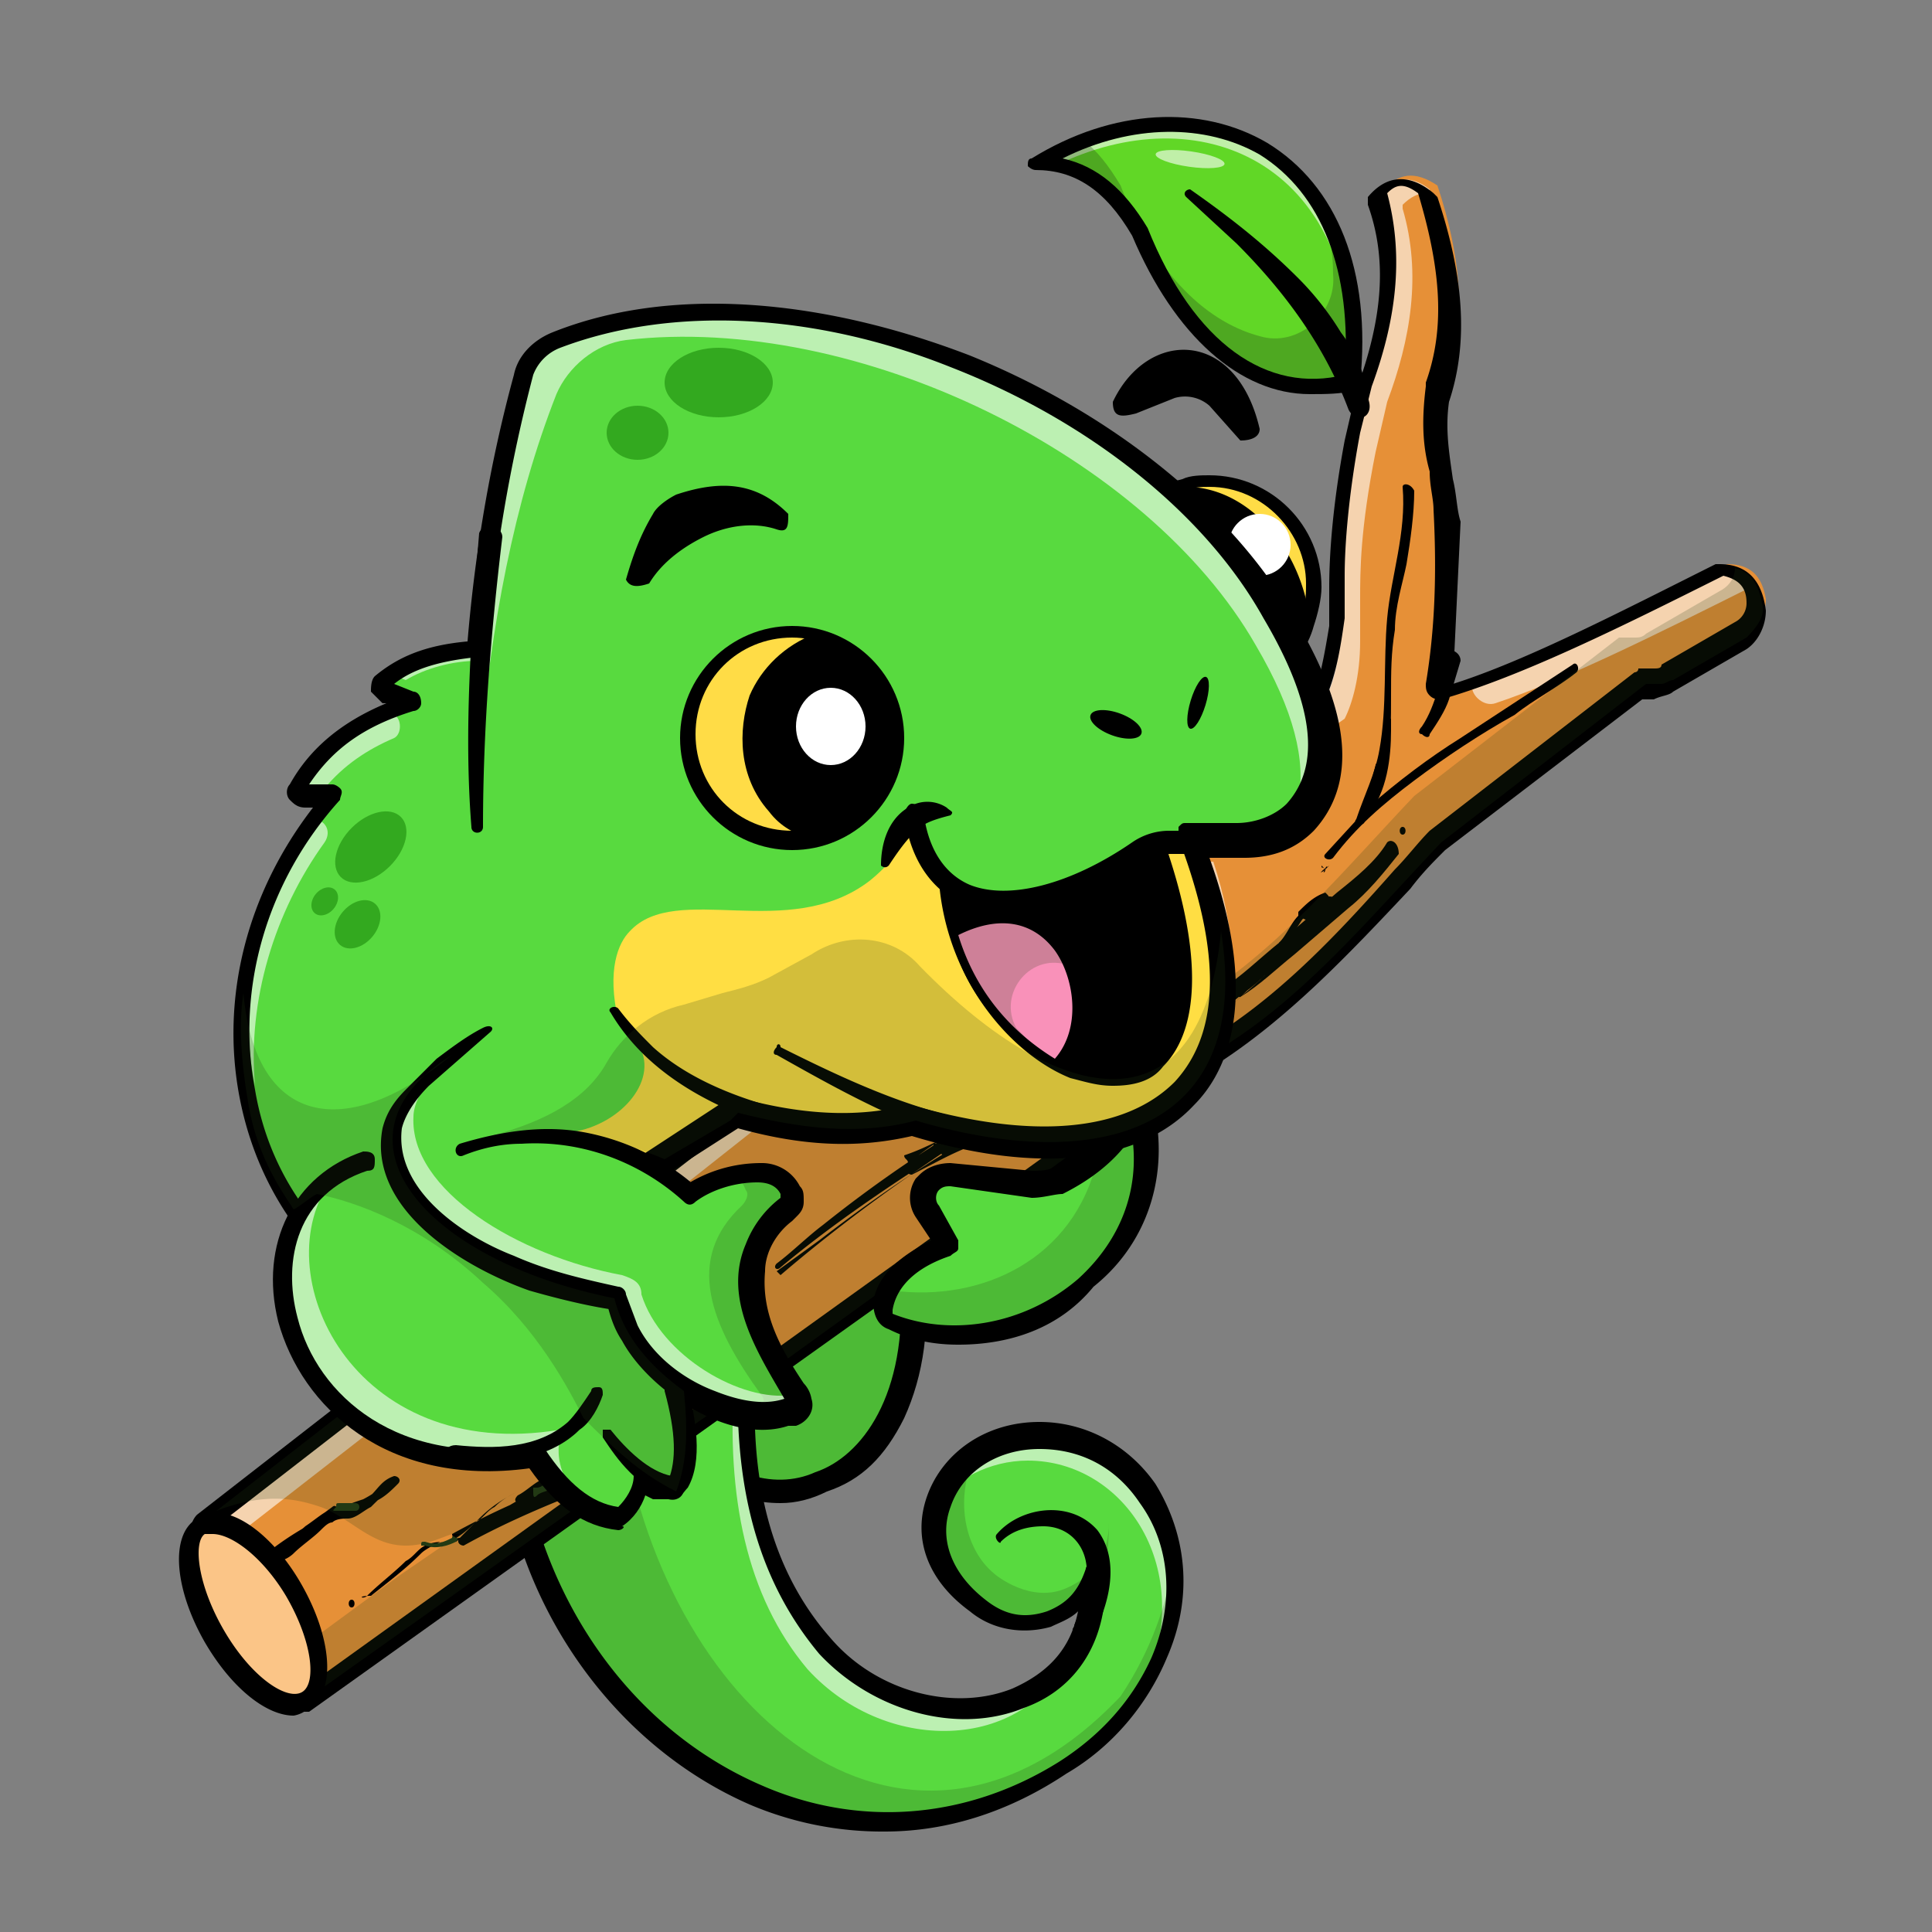 <svg xmlns="http://www.w3.org/2000/svg" width="50" height="50" xmlns:v="https://vecta.io/nano"><rect width="100%" height="100%" fill="#808080" stroke="none"/><style><![CDATA[.N{fill:#223a14}.O{fill:#fff}.P{opacity:.2}.Q{opacity:.6}.R{fill:#58da3f}]]></style><path d="M17.4 36.9c2 3.1 6.9 2 6.1-4.2l-6.1 4.2z" class="R"/><g class="P N"><path d="M17.4 36.9c2 3.1 6.9 2 6.1-4.2l-6.1 4.2z"/></g><path d="M20.2 38.9c-1.2 0-2.3-.6-3-1.8-.1-.1 0-.3.1-.4l6.1-4.2c.1-.1.2-.1.3 0 .1 0 .1.1.2.2.2 1.6 0 2.9-.5 4-.5 1-1.1 1.6-2 1.9-.4.2-.8.3-1.2.3zM17.8 37c.8 1.1 2.2 1.6 3.3 1.1 1.2-.4 2.4-2 2.2-4.9L17.8 37z"/><path d="M13.4 38.5c1.4 6.9 9 11.6 15.4 6.3C32 41 30 37.1 27 37.1c-2.3 0-3.9 2.5-1.6 4.3.5.4 1.2.6 1.8.4s.9-.6 1.2-1.2c.2 3.9-4.5 4.6-7 1.9-1.7-1.9-2.2-4.5-1.9-7.5l-6.1 3.5z" class="R"/><g class="O Q"><path d="M26.6 37.8c2.5 0 4.4 2.8 3 5.9 1.9-3.4 0-6.6-2.7-6.6-1.3 0-2.3.8-2.6 1.8.4-.6 1.3-1.1 2.3-1.1zM19 35.7c-.2 3 .3 5.6 1.9 7.5 2.1 2.3 5.8 2.1 6.8-.5-1.3 1.9-4.5 1.9-6.4-.2-1.7-1.9-2.2-4.5-1.9-7.5l-6 3.5c0 .1.1.3.1.4l5.5-3.2z"/></g><g class="N P"><path d="M25.3 41.5c.5.4 1.2.6 1.8.4s.9-.6 1.2-1.2v.8c.3-.6.4-1.3.4-2.1 0 .8-.4 1.4-1.1 1.7-.9.4-1.8-.3-1.9-.4-.7-.6-1-1.8-.5-3-1.2.8-1.5 2.5.1 3.8zm3.7 2.4c-5.4 5.7-11.7.6-12.9-6.9l.4-.3-3.1 1.8c1.4 6.9 9 11.6 15.4 6.3 1.3-1.6 1.8-3.2 1.6-4.5-.2 1.2-.6 2.4-1.4 3.6z"/></g><path d="M22.9 47.4a8.75 8.75 0 0 1-3.5-.7c-3.2-1.4-5.6-4.5-6.3-8.1 0-.1 0-.2.1-.3l6-3.5c.1-.1.2 0 .3 0 .1.1.1.2.1.3-.3 3.2.4 5.6 1.9 7.3 1.2 1.4 3.2 1.9 4.7 1.3.9-.4 1.5-1 1.7-2-.2.2-.5.3-.7.4-.7.2-1.5.1-2.1-.4-1.1-.8-1.5-1.9-1.1-3s1.5-1.9 2.9-1.9c1.2 0 2.3.6 3 1.6.8 1.3 1 2.9.3 4.5-.5 1.2-1.4 2.3-2.6 3-1.5 1-3.1 1.5-4.7 1.5zm-9.2-8.7c.8 3.4 3 6.2 6 7.5 2.5 1.1 5.3.9 7.7-.6 1.1-.7 1.9-1.6 2.4-2.7.6-1.4.5-2.9-.3-4-.6-.9-1.5-1.4-2.6-1.4s-2 .6-2.3 1.5c-.3.8 0 1.7.9 2.4.5.4 1 .5 1.6.3.5-.2.8-.5 1-1.1 0-.1.2-.2.3-.2s.2.1.2.3c.1 1.7-.7 3-2.1 3.5-1.7.7-3.9.1-5.3-1.4-1.5-1.8-2.2-4.1-2.1-7.2l-5.4 3.1z"/><path d="M25.8 39.7c.6-.7 1.9-.9 2.6-.1.6.8.3 1.9-.1 2.7-.1.1-.2.2-.4.1-.1-.1-.2-.2-.1-.3 0-.1.1-.2.1-.3a2.2 2.2 0 0 0 .2-1.4c-.1-.5-.5-.9-1.1-.9-.4 0-.8.1-1.1.4 0 .1-.2-.1-.1-.2h0z"/><path d="M45.2 16.3l-1.9 1.1c-.1.1-.2.1-.3.1h-.4l-5.3 4.1c-1.9 2-3.7 4.2-6 5.5l-2.8 2-9 6.5-3.3 2.3-5.2 3.9L7.9 44l-2.6-4.6.4-.3 7.2-5.6 2.4-1.9 4.4-3.4 1.5-1 13.1-9.1c.2-.4.4-1.1.4-2V15c0-.7 0-1.8.4-3.8l.3-1.3c.6-1.6.9-3.3.4-5 .4-.4.8-.5 1.4-.1.6 1.8.8 3.6.2 5.2-.1.7-.1 1.4.1 2.1.1.3.1.7.1 1.1l-.2 4.6c1.9-.6 4.5-1.8 7.3-3.2.6 0 .9.3 1 .9 0 .4-.2.7-.5.8z" fill="#e69037"/><g class="O Q"><path d="M38.7 18.2c1.8-.6 4.2-1.8 6.6-3h0c.1 0 .1-.1.1-.2-.2-.2-.4-.3-.7-.3l-6.5 3s-.1 0-.1.1c0 .2.3.5.6.4zM5.9 40v-.1l.4-.3 7.2-5.6 2.4-1.9 4.3-3.4 1.5-1 13.1-9.1c.2-.4.4-1.1.4-2v-1.1c0-.7 0-1.8.4-3.8l.3-1.3c.6-1.6.9-3.3.4-5v-.1c.2-.2.4-.3.6-.3.1 0 .1-.1.1-.1-.5-.4-1-.3-1.3.1v.1c.5 1.7.2 3.3-.4 5-.1.4-.3.8-.3 1.3-.4 2-.4 3.1-.4 3.8v1.1c-.1.8-.3 1.5-.4 2l-13.1 9.1-1.5 1-4.3 3.4-2.4 1.9-7.2 5.6-.4.3v.1l2.5 4.4s.1.1.1 0l.1-.2v-.1L5.9 40z"/></g><path d="M35.1 9.8c-2.4.8-4.3-.9-5.5-3.8-.7-1.2-1.6-1.8-2.7-1.8 3.9-2.4 8.6-.5 8.2 5.6z" fill="#61d726"/><g class="Q O"><path d="M26.9 4.2h.6c3.7-1.7 7.7.1 7.5 5.6h.1c.4-6.1-4.3-8-8.2-5.6z"/></g><g opacity=".3" class="N"><path d="M34.2 5.4c.2.5.3 1.1.3 1.7.1 1-.9 1.9-1.9 1.6-1.5-.4-2.8-1.8-3.6-3.9-.3-.5-.6-.9-1-1.2-.4.2-.8.3-1.2.6 1.1 0 2 .6 2.7 1.8 1.2 2.9 3.1 4.6 5.5 3.8.2-1.8-.1-3.3-.8-4.4z"/></g><path d="M7.9 44.3c-.1 0-.1 0 0 0-.1 0-.2-.1-.2-.1L5 39.6c-.1-.1 0-.3.1-.4L19.5 28 34 18c.2-.6.3-1.2.4-1.8v-1h0c0-.9.1-2.2.4-3.8l.3-1.3c.7-1.9.8-3.4.3-4.8v-.2c.5-.6 1.1-.6 1.7-.1l.1.1c.7 2.1.8 3.8.3 5.3-.1.7 0 1.3.1 2 .1.4.1.8.2 1.1l-.2 4.2c1.9-.6 4.4-1.9 6.8-3.1h.1c.7 0 1.1.4 1.2 1.2 0 .4-.2.8-.5 1l-1.9 1.1c-.1.1-.3.1-.5.2h-.3L37.4 22c-.3.3-.6.6-.9 1-1.6 1.7-3.2 3.4-5.1 4.6L8 44.3h-.1zm-2.3-4.8L8 43.6 31.1 27c1.9-1.1 3.5-2.8 5-4.5.3-.3.6-.7.9-1l5.3-4.1s.1 0 .1-.1h.4c.1 0 .2 0 .2-.1l1.9-1.1a.55.55 0 0 0 .3-.5c0-.4-.2-.6-.6-.7-2.6 1.3-5.2 2.6-7.3 3.2-.1 0-.2 0-.3-.1s-.1-.2-.1-.3c.2-1.2.3-2.6.2-4.5 0-.3-.1-.6-.1-1-.2-.7-.2-1.4-.1-2.2v-.1c.5-1.4.4-2.9-.2-4.9-.4-.3-.6-.2-.8 0 .4 1.5.3 3.1-.4 5l-.3 1.2c-.3 1.6-.4 2.9-.4 3.7h0V16c-.1.7-.2 1.4-.5 2.1 0 .1-.1.1-.1.1L19.8 28.5l-14.2 11z"/><path d="M37.8 17.1l-.3 1c-.1.3-.3.6-.5.9 0 .1-.1.1-.2 0-.1 0-.1-.1 0-.2.2-.3.3-.6.4-.9s.1-.6.2-.9c-.1-.3.4-.2.4.1h0zm2.9.1l-2.9 1.9c-.8.5-1.6 1.1-2.4 1.8l-1.1 1.2c-.1.1.1.2.2.1.6-.8 1.3-1.4 2.1-2s1.7-1.2 2.6-1.7c.5-.4 1.1-.7 1.6-1.1.1-.1 0-.3-.1-.2h0z"/><path d="M34.3 22.5s-.1 0 0 0c-.1 0-.1 0 0 0-.1 0-.1 0 0 0-.1 0-.1 0 0 0-.1 0-.1 0 0 0-.1 0-.1 0 0 0-.1 0-.1 0 0 0-.1 0-.1 0 0 0-.1 0-.1 0 0 0-.1 0-.1 0 0 0-.1 0-.1 0 0 0-.1 0-.1 0 0 0-.1 0-.1 0 0 0-.1 0-.1 0 0 0h-.1.1-.1.1l-.1-.1c0 .1 0 0 .1.1-.1-.1-.1-.1 0 0-.1-.1-.1-.1 0 0-.1-.1-.1-.1 0 0l-.1-.1.1.1c0-.1 0-.1 0 0 0-.1 0-.1 0 0 0 0 0-.1 0 0v-.1.1c-.2.1-.1.1 0 0-.1.1-.1.1 0 0-.1.1-.1.1 0 0-.1.1-.1.1 0 0-.1.1-.1.1 0 0-.1.1 0 .1 0 0 0 .1 0 .1 0 0 0 .1 0 .1 0 0 0 .1 0 .1 0 0 0 .1 0 .1 0 0 0 .1 0 .1 0 0 0 .1 0 .1 0 0 0 .1 0 0 0 0h0 .1-.1c.1-.1 0-.1 0 0 0-.1 0-.1 0 0l.1-.1c-.3.2-.2.2-.1.1-.1.1-.1.1 0 0-.1 0-.1 0 0 0h0zm2-9.9c.1 1.2-.3 2.3-.4 3.4s0 2.3-.2 3.4c-.1.6-.4 1.2-.6 1.8-.1.1.1.2.2.1l.6-1.6c.1-.5.1-1.1.1-1.7s0-1.1.1-1.7c0-.6.2-1.2.3-1.7.1-.6.2-1.3.2-1.9-.1-.2-.3-.2-.3-.1h0z"/><path d="M35.6 19.8c-.1.4-.2.8-.4 1.2 0 .1.1.2.2.1.5-.6.6-1.5.6-2.2 0-.1-.2-.1-.2 0 0 .7-.1 1.5-.6 2.1.1 0 .1.1.2.1.2-.4.3-.8.4-1.2 0-.1-.2-.2-.2-.1h0z"/><path d="M36 18.9v-.2-.1h-.1-.1v.1.2.1h.1l.1-.1h0zm-.1 2.9c-.3.5-.8.9-1.3 1.3l-1.5 1.3c-.5.4-1 .9-1.5 1.2-.2.1-.5.3-.3.6 0 .1.2.2.3.1.1 0 .2-.2.3-.3.5-.5 1.1-1 1.5-1.6.1-.1 0-.2-.1-.1l-1.8 1.5c-.1.1 0 .2.1.2 1.1-.4 1.7-1.5 2.5-2.3.1-.1-.1-.2-.1-.1-.7.8-1.3 1.8-2.4 2.3 0 .1.1.1.1.2l1.8-1.5-.1-.1c-.4.5-.8.9-1.3 1.3l-.3.3c-.1 0-.1.1-.2.1h-.1c0-.1.1-.2.2-.2.1-.1.2-.2.4-.2.5-.3.9-.7 1.4-1.1l1.4-1.2c.5-.4.9-.9 1.3-1.4 0-.3-.2-.4-.3-.3h0z"/><path d="M34 23.8c.1-.2.3-.3.5-.4.1 0 .1-.2-.1-.2-.3.1-.6.2-.8.5-.2.2-.3.5-.5.7v.1h.1c.2-.2.3-.4.5-.7l.3-.3c.1-.1.3-.1.4-.2 0-.1 0-.1-.1-.2-.3.1-.5.3-.7.5v.1c.3.2.4.1.4.1h0zm2.3-2.2c.1 0 .1-.2 0-.2s-.1.2 0 .2h0zM7.1 40.3c.5-.4 1-.7 1.6-1 .3-.2.6-.3.9-.4s.5-.3.7-.5c.1-.1 0-.2-.1-.2-.3.1-.4.3-.6.5-.1.1-.2.2-.3.2-.3.1-.4.1-.6.1-.3.1-.5.3-.8.5-.1.1-.3.2-.4.4-.1.1-.3.3-.4.2.1.1.1.1 0 .2.6-.3 1.1-.7 1.6-1.1.1-.1 0-.3-.1-.2l-1.5 1.1c-.1.1-.1.1 0 .2.1.2.4 0 .5-.1.2-.2.5-.4.7-.6.1-.1.2-.2.3-.2.1-.1.3-.1.4-.1.2 0 .4-.2.6-.3.2-.2.4-.4.6-.5 0-.1-.1-.1-.1-.2a3.04 3.04 0 0 1-.7.5c-.3.1-.6.2-.9.4-.6.3-1.1.6-1.6 1 0 0 .1.1.2.1h0z"/><path d="M8.7 39.1h.5c.1 0 .1-.1.1-.1 0-.1-.1-.1-.1-.1h-.1H9h-.2c-.1 0-.1 0-.1.1-.1.1-.1.1 0 .1h0z" class="N"/><path d="M9.5 41.3c.3-.3.7-.6 1-.9.2-.1.3-.3.5-.4s.4-.1.6-.1c.3-.1.6-.4.8-.6.3-.3.6-.5 1-.7l.6-.3c.2-.1.5 0 .4.2 0 0 0-.1.1-.1-1 .4-1.9.8-2.8 1.3 0 .1.1.1.1.2a17.61 17.61 0 0 1 2.3-1.4c0-.1-.1-.1-.1-.2-.2.1-.4.3-.6.4-.1.1-.1.2.1.2s.4 0 .5-.1.3-.1.4-.3c0-.1-.1-.3-.2-.2-.1 0-.1.1-.1.2s.1.1.2.1.2-.2.1-.2h-.1l.1.1-.1.1h-.1c-.1 0-.1.1-.2.1s-.3.1-.4.1c0 .1 0 .1.1.2.2-.1.4-.3.6-.4.1-.1 0-.2-.1-.2a17.61 17.61 0 0 0-2.3 1.4c-.1.1 0 .2.1.2.9-.5 1.8-.9 2.8-1.3l.1-.1c0-.2-.1-.3-.3-.4s-.4 0-.6.1l-.6.3c-.2.1-.4.2-.6.4-.2.1-.3.3-.5.4l-.4.4c-.1 0-.2.1-.2.1h-.3c-.2.1-.4.2-.5.3-.4.4-.8.7-1.3 1.1-.4 0-.2.1-.1 0h0z"/><path d="M13.9 38.7c.1-.1.3-.1.4-.2v-.1h-.1-.1s-.1.1-.2.1h-.1v.1c0 .1 0 .2.1.1h0zM11 40c.3.1.6 0 .8-.1 0 0 .1-.1 0-.1 0 0-.1-.1-.1 0-.2.1-.4.2-.7.1-.1 0-.1 0-.1.1h.1 0z" class="N"/><path d="M9.1 41.6c.1 0 .1-.2 0-.2s-.1.2 0 .2h0zm16.8-13c-1.6.9-3.1 1.9-4.6 3.1-.4.3-.8.7-1.2 1-.1.1 0 .2.1.1 1.2-1 2.5-1.9 3.9-2.8.4-.2.8-.5 1.1-.7.1-.1 0-.2-.1-.2-.6.3-1.1.6-1.7.8 0 .1.1.1.1.2.4-.3.8-.6 1.2-.8l-.1-.1a.78.78 0 0 1-.4.4c-.1 0 0 .2.1.2.8 0 1.5-.5 1.8-1.2.1 0-.1-.1-.2 0a1.41 1.41 0 0 1-.7.6c0 .1.1.1.1.2.3-.2.5-.5.8-.7.1-.1-.1-.2-.2-.1-.2.2-.5.4-.7.6-.1.1 0 .2.1.2.4-.2.7-.4.9-.7-.1-.1-.2-.1-.3-.1-.2.6-.9 1-1.6 1.1 0 .1 0 .1.1.2.2-.1.4-.3.5-.5 0-.1-.1-.1-.1-.1-.5.2-.9.5-1.3.9-.1.1 0 .2.1.2.6-.3 1.1-.6 1.7-.8 0-.1-.1-.1-.1-.2-1.4.8-2.7 1.7-4 2.7l-1.1.8.1.1c1.4-1.2 2.9-2.3 4.4-3.3.4-.3.9-.5 1.3-.8.2-.2.1-.3 0-.3h0zm9-18c-.6-1.6-1.6-3-2.9-4.3l-1.3-1.2c-.1-.1 0-.2.1-.2 1 .7 1.9 1.4 2.8 2.3a7.55 7.55 0 0 1 1.1 1.4c.3.4.5.8.6 1.2a.9.9 0 0 1 .1.5c.2.5-.3.7-.5.3h0z"/><path d="M33.9 10.2c-1.8 0-3.5-1.5-4.6-4.1-.7-1.2-1.5-1.7-2.5-1.7-.1 0-.2-.1-.2-.1 0-.1 0-.2.1-.2 2.1-1.3 4.4-1.4 6.1-.4 1.8 1.1 2.7 3.3 2.4 6.2 0 .1-.1.2-.1.2-.4.1-.8.1-1.2.1zm1.2-.4h0 0zm-7.6-5.7c.9.2 1.6.8 2.2 1.8 1.2 3 3.1 4.3 5.1 3.8C35 7 34.2 5 32.6 4c-1.4-.8-3.3-.8-5.1.1z"/><g class="P N"><path d="M45.6 15.6c-.1-.5-.3-.8-.7-.9 0 .3-.2.5-.4.6l-1.9 1.1c-.1.1-.2.1-.3.1h-.4l-5.3 4.1c-1.9 2-3.7 4.2-6 5.5l-2.8 2-.8.6a54.75 54.75 0 0 0-5.8-1.5l-1.5 1-4.4 3.4.7 1.3c.6.8 1.2 1.7 2 2.3l-2.3 1.6-.9-1.6c-.4-.5-.8-1-1.3-1.4-.2-.1-.4-.2-.7-.3l-7.2 5.6c1.3-.5 2.1-.3 2.7-.1.8.3 1.3 1 2.2 1 .5 0 .9-.2 1.2-.3h.2l-1.6 1.1-3 2.2.6 1 3.1-2.2 5.2-3.7 3.3-2.3 9-6.5 2.8-2c2.3-1.3 4.1-3.5 6-5.5l5.3-4.1h.4c.1 0 .2-.1.3-.1l1.9-1.1c.3-.3.5-.6.4-.9z"/></g><g class="Q O"><ellipse transform="matrix(.141 -.99 .99 .141 22.398 34.031)" cx="30.8" cy="4.1" rx=".2" ry=".9"/></g><ellipse transform="matrix(.866 -.5 .5 .866 -19.998 8.867)" cx="6.5" cy="41.8" rx="1.2" ry="2.6" fill="#fbc587"/><path d="M7.6 44.4c-.7 0-1.6-.7-2.3-1.9-.8-1.4-.9-2.8-.2-3.2.7-.5 1.9.3 2.7 1.7h0c.8 1.4.9 2.8.2 3.2a.76.76 0 0 1-.4.2zm-2.1-4.7h-.2c-.3.2-.2 1.3.5 2.5s1.6 1.8 2 1.6.3-1.3-.4-2.5h0c-.6-1-1.4-1.6-1.9-1.6z"/><g class="P N"><path d="M28.7 29.5c0 .1-.1.2-.1.2l.1-.2c0-.1 0-.1 0 0z"/></g><g class="P N"><path d="M28.7 29.2l-.1.2c.1-.1.1-.1.1-.2z"/></g><path d="M29.6 28.6c1.1 3.9-3.2 7-6.4 5.7-.2-.1-.2-.2-.2-.4.1-.6.7-1.2 1.6-1.6l-.6-.9c-.1-.2-.1-.5 0-.7 0 0 0-.1.1-.1.1-.1.3-.2.5-.2l2.1.2c.3 0 .5 0 .8-.1 1-.4 1.7-1.1 2.1-1.9z" class="R"/><g class="P N"><path d="M29.6 28.6c-.3.6-.7 1-1.2 1.4-.6 2.6-3 3.7-5.3 3.4-.1.1-.1.3-.1.4 0 .2 0 .3.2.4 3.2 1.4 7.5-1.7 6.4-5.6z"/></g><path d="M24.8 34.8c-.6 0-1.2-.1-1.8-.4-.3-.1-.4-.4-.4-.7.1-.7.7-1.2 1.5-1.6l-.4-.6a.91.91 0 0 1 0-1l.1-.1c.2-.2.5-.3.8-.3l2.1.2c.2 0 .4 0 .6-.1 1-.5 1.6-1.1 2-1.8 0-.1.2-.2.3-.2s.2.1.2.2c.5 1.8 0 3.7-1.5 4.9-.9 1.1-2.2 1.5-3.5 1.5zm-.2-4.1c-.1 0-.2 0-.3.1s-.1.3 0 .4l.5.9v.2c0 .1-.1.1-.2.2-.9.3-1.4.8-1.5 1.4v.1c1.5.6 3.4.3 4.8-.9 1.1-1 1.6-2.3 1.4-3.7-.4.6-1 1.1-1.8 1.5-.2 0-.5.1-.8.1l-2.1-.3z"/><path d="M34 15.2c0 .3-.1.6-.2.9-.4 1.1-1.4 1.8-2.6 1.8a2.69 2.69 0 0 1-2.7-2.7c0-1.3.9-2.3 2.1-2.6.2-.1.4-.1.7-.1 1.5-.1 2.7 1.2 2.7 2.7z" fill="#ffdc46"/><path d="M33.9 16.1c-.4 1.1-1.4 1.8-2.6 1.8a2.69 2.69 0 0 1-2.7-2.7c0-1.3.9-2.3 2.1-2.6 1.6 0 3 1.6 3.2 3.5z"/><circle cx="32.6" cy="14.1" r=".8" class="O"/><path d="M31.3 18.1c-1.6 0-2.9-1.3-2.9-2.9 0-1.3.9-2.5 2.2-2.8.2-.1.5-.1.7-.1 1.6 0 2.9 1.3 2.9 2.9 0 .3-.1.7-.2 1-.3 1.1-1.4 1.9-2.7 1.9zm0-5.5c-.2 0-.4 0-.6.1-1.1.3-1.9 1.3-1.9 2.4 0 1.4 1.1 2.5 2.5 2.5 1.1 0 2-.7 2.4-1.7.1-.3.1-.6.1-.8 0-1.3-1.1-2.5-2.5-2.5z"/><path d="M33.8 21.2c-.4.4-1 .6-1.5.6H31c.3.9.6 1.7.7 2.4.8 4.8-2.8 6.4-7.9 4.8-1.5.4-3 .2-4.6-.2l-.3.2-1.7 1h0l-6.4 4.1C5.1 31.2 5 24.5 8.6 20.5l-.9.1c-.1 0-.2-.1-.1-.2.7-1.2 1.8-1.8 3-2.2l-.7-.3c-.1 0-.1-.2 0-.3.6-.6 1.5-.8 2.5-.9.2-2.6.6-5 1.2-7.1.1-.4.4-.8.8-.9 6.3-2.4 15.7 1.6 18.9 7.3 1.4 2.5 1.4 4.2.5 5.2z" class="R"/><g fill="#33a91f"><ellipse cx="18.6" cy="9.9" rx="1.4" ry=".9"/><ellipse cx="16.5" cy="11.2" rx=".8" ry=".7"/></g><path d="M16.5 27c.6.9-.4 2.1-1.7 2.3l2.2.8 2.1-1.4-2.6-1.7z" fill="#ffde43"/><g class="Q O"><path d="M31.2 22.3c.3.8.5 1.6.7 2.3-.1-.7-.2-1.4-.5-2.3h-.2z"/></g><g class="Q O"><path d="M8.1 21.2c-1.4 2-2 4.5-1.5 6.9-.2-2.2.5-4.5 1.8-6.3.2-.3 0-.6-.3-.6h0z"/></g><g class="Q O"><path d="M10.2 18.2c-.9.4-1.8 1-2.4 2-.1.1 0 .2.1.2h.5c.5-.6 1.1-1 1.8-1.3.2-.1.2-.5 0-.6h0c-.1-.1-.1-.2 0-.3z"/></g><g class="Q O"><path d="M33.2 16C30 10.4 20.6 6.3 14.3 8.7c-.4.2-.7.5-.8.9 0 .1 0 .2-.1.2l-.3 1.5c-.1.4-.2.9-.2 1.3-.2 1.2-.4 2.4-.5 3.7v.3c-.9.1-1.8.3-2.4.8l.5.2c.5-.3 1.2-.5 1.9-.5v2.6c.3-3.5.9-6.7 2-9.5.3-.7 1-1.3 1.8-1.4 6-.7 13.5 3 16.3 7.9 1 1.7 1.3 3 1.1 4l.1-.1c.2-.3.4-.5.5-.9.4-.7 0-2-1-3.7z"/></g><path d="M23.7 29c-1.5.4-3 .2-4.6-.2l-.2.2c-.5-.3-1.2-.8-1.9-1.4-.4-.4-.8-.8-1-1.2-.3-1.3 0-2 .3-2.3 1.2-1.3 4.1.3 6.2-1.3.5-.4.9-.9 1-1.3.8 2.7 3.9 2.3 6 .5.5-.2 1-.2 1.5-.3 2.5 6.7-1.4 9.1-7.3 7.3z" fill="#ffde43"/><path d="M10.9 34.4h-.1c-2.5-1.3-4.1-3.4-4.6-6s.2-5.3 1.9-7.5h-.2c-.2 0-.3-.1-.4-.2s-.1-.3 0-.4c.5-.9 1.3-1.6 2.5-2.1h-.1l-.3-.3c0-.1 0-.3.1-.4.6-.5 1.3-.8 2.4-.9.2-2.4.6-4.7 1.2-6.9.1-.5.5-.9 1-1.1 3-1.2 6.9-.9 10.8.6 3.7 1.5 6.8 4 8.4 6.8 1.5 2.5 1.6 4.3.5 5.5-.5.5-1.1.7-1.8.7h-.9c1.3 3.6.5 5.5-.4 6.4-1.4 1.5-4 1.8-7.3.8-1.3.3-2.7.3-4.5-.2L11 34.4h-.1zM8.6 20.3c.1 0 .2.1.2.1.1.1 0 .2 0 .3-1.9 2.1-2.7 4.9-2.2 7.5.4 2.4 1.9 4.3 4.2 5.5l8.1-5.3c.1 0 .1-.1.2 0 1.8.5 3.2.5 4.4.2h.1c3.1.9 5.5.7 6.8-.6 1.2-1.3 1.2-3.4.1-6.3v-.3c.1-.1.1-.1.2-.1H32c.5 0 1-.2 1.3-.5.9-1 .7-2.6-.6-4.8-1.5-2.7-4.5-5.1-8.1-6.5-3.5-1.4-7.2-1.6-10.1-.5a1.21 1.21 0 0 0-.7.7 40.48 40.48 0 0 0-1.2 7.1c0 .1-.1.2-.2.2-1 .1-1.7.3-2.2.7l.5.2c.1 0 .2.1.2.3 0 .1-.1.2-.2.2-1.3.4-2.1 1-2.7 1.9h.6zm3.8-3.5h0 0z"/><path d="M13 13.9c-.3 2.5-.5 5-.5 7.5 0 .2-.3.2-.3 0-.2-2.5 0-5.1.2-7.6.1-.3.6-.2.6.1h0zm13.1 9.7c-.4 0-.8-.1-1.2-.2-.6-.3-1.3-.9-1.5-2.3 0-.1.1-.3.2-.3s.3.1.3.2c.1.9.5 1.6 1.2 1.9 1 .4 2.6 0 4.2-1.1a1.69 1.69 0 0 1 1-.3h1.3c.2 0 .3.1.3.3s-.1.3-.3.3h-1.3c-.2 0-.5.1-.6.2-1.3.8-2.6 1.3-3.6 1.3z"/><path d="M22.8 22.4c0-.6.2-1.2.7-1.5a.91.91 0 0 1 1 0c.1.1.2.1.1.2-.4.1-.7.2-.9.4-.3.3-.5.6-.7.9-.1.1-.2 0-.2 0h0zm6 5.7c-.4 0-.7-.1-1.1-.2-1.5-.6-3.2-2.5-3.4-5.1 0-.1 0-.2.1-.2h.2c1 .9 2.7.7 4.6-.7l.6-.3h.2c.1 0 .1.1.1.1 1 2.8 1 4.9 0 5.9-.3.4-.8.5-1.3.5zm-4.1-4.9c.3 2.2 1.8 3.8 3.1 4.3.8.3 1.6.2 2.1-.2.9-.8.8-2.7 0-5.3l-.4.2c-1.9 1.4-3.6 1.7-4.8 1z"/><path d="M30 21.8c3.2 9.2-5.2 6.9-5.5 1 1.1.9 2.8.8 4.9-.7l.6-.3z"/><path d="M24.7 24.1c2.5-1.5 4.3 1.9 2.7 3.5-1.4-.9-2.3-2-2.7-3.5z" fill="#f991b9"/><g class="P N"><path d="M27.7 25c-.5-1-1.6-1.7-3-.9.3 1.2 1 2.2 2 3-.1-.2-.2-.3-.4-.5-.5-.9.4-2 1.4-1.6z"/></g><path d="M27.4 27.7s-.1 0 0 0c-1.5-.9-2.5-2.1-2.8-3.6 0-.1 0-.1.1-.2 1.3-.8 2.4-.3 2.9.4.6 1 .8 2.4-.2 3.4h0zm-2.6-3.5c.4 1.3 1.2 2.4 2.5 3.2.7-.8.5-2.1 0-2.8-.6-.8-1.5-.9-2.5-.4zm.3 5.4c-1.8-.5-3.4-1.4-5-2.3-.1 0-.1-.1 0-.2 0-.1.1-.1.1 0 1.6.8 3.3 1.6 5 1.9.3.2.2.7-.1.6h0zm-4.6-.3c-1.8-.5-3.7-1.4-4.7-3.1-.1-.1.1-.2.2-.1.3.4.6.7.9 1 1 .9 2.4 1.4 3.7 1.7.3.1.2.6-.1.5h0zM16.2 15c.2-.7.4-1.2.7-1.7.1-.2.4-.4.6-.5 1.2-.4 2.1-.3 2.9.5 0 .3 0 .5-.3.4-.6-.2-1.3-.1-1.9.2s-1.1.7-1.4 1.2c-.3.1-.5.1-.6-.1zm12.6-4.6c.9-1.9 3.2-1.9 3.8.7 0 .2-.2.3-.5.3l-.8-.9a.96.96 0 0 0-.9-.2l-1 .4c-.4.1-.6.1-.6-.3z"/><path d="M23.2 19c0 1.3-.9 2.4-2.2 2.7-.2 0-.4.1-.6.1a2.69 2.69 0 0 1-2.7-2.7 2.69 2.69 0 0 1 2.7-2.7c.2 0 .5 0 .7.1a2.57 2.57 0 0 1 2.1 2.5z" fill="#ffdc46"/><path d="M20.5 22c-1.6 0-2.9-1.3-2.9-2.9s1.3-2.9 2.9-2.9 2.9 1.3 2.9 2.9-1.3 2.9-2.9 2.9zm0-5.5c-1.4 0-2.5 1.1-2.5 2.5s1.1 2.5 2.5 2.5S23 20.4 23 19s-1.2-2.5-2.5-2.5z"/><ellipse transform="matrix(.342 -.94 .94 .342 1.325 39.483)" cx="28.9" cy="18.8" rx=".3" ry=".7"/><path d="M23.2 19c0 1.3-.9 2.4-2.2 2.7-.4-.1-.8-.3-1.1-.7-.8-.9-.8-2.1-.5-3 .3-.7.9-1.3 1.7-1.6 1.2.3 2.1 1.4 2.1 2.6z"/><ellipse transform="matrix(.291 -.957 .957 .291 4.568 42.559)" cx="31" cy="18.2" rx=".7" ry=".2"/><ellipse cx="21.5" cy="18.8" rx=".9" ry="1" class="O"/><g fill="#33a91f"><ellipse transform="matrix(.707 -.707 .707 .707 -12.674 13.224)" cx="9.6" cy="21.9" rx="1.1" ry=".7"/><ellipse transform="matrix(.643 -.766 .766 .643 -14.97 15.6)" cx="9.2" cy="23.9" rx=".7" ry=".5"/><ellipse transform="matrix(.643 -.766 .766 .643 -14.845 14.78)" cx="8.4" cy="23.3" rx=".4" ry=".3"/></g><g class="P N"><path d="M23.7 29c-1.5.4-3 .2-4.6-.2l-.2.2-1.7 1h0c-1.4-.6-2.9-.8-4.5-.6 1.5-.4 2.5-1 3-1.9.4-.7 1.1-1.3 2-1.5l1-.3c.4-.1.8-.2 1.2-.4l1.1-.6c.9-.6 2.1-.5 2.8.3 3.7 3.8 7.3 4.3 7.8-.9h0c.8 4.9-2.8 6.4-7.9 4.9z"/></g><path d="M9.5 30c-4.1 1.4-2.2 8.7 4.4 7.6.6.9 1.3 1.5 2.1 1.6.1 0 .2 0 .2-.1.3-.2.5-.6.5-1l.5.3c.2.1.4 0 .4-.1.3-.6.2-1.5 0-2.5.1-2.5-3.3-4.3-7.3-6.1" class="R"/><g class="Q O"><path d="M16.2 39.2c-.4.2-1.5-.4-1.7-1.3-.1-.4 0-.7 0-.9-5.4.9-7.7-4.1-5.9-6.5-2.9 2.1-.8 8.2 5.2 7.2.6.9 1.3 1.5 2.1 1.6.1 0 .2 0 .3-.1.2-.1.3-.3.3-.3-.1 0-.2.2-.3.3z"/></g><path d="M16 39.6c-.1 0-.1 0 0 0-.9-.1-1.6-.6-2.3-1.6-3.7.5-5.9-1.6-6.5-3.8-.5-2 .4-3.8 2.2-4.4.1 0 .3 0 .3.2s0 .3-.2.3c-1.8.6-2.2 2.3-1.8 3.8.5 2 2.6 3.9 6.1 3.3.1 0 .2 0 .3.1.6.9 1.2 1.4 1.9 1.5.2-.2.4-.5.4-.8 0-.1.1-.2.1-.2h.3l.5.3c.2-.5.2-1.2-.1-2.3v-.1c.1-2.4-3.6-4.3-7.1-5.8-.1-.1-.2-.2-.1-.4.1-.1.2-.2.4-.1 3.8 1.7 7.5 3.6 7.4 6.3.2.8.4 1.9 0 2.6-.1.1-.2.3-.4.3h-.5l-.2-.1c-.1.3-.3.6-.6.8.1 0 0 .1-.1.1z"/><path d="M11.8 37.4c1 .1 2.1.1 2.9-.6.2-.2.4-.5.6-.8 0-.1.1-.1.2-.1s.1.1.1.2c-.1.3-.3.7-.6.9-.8.8-2.1.9-3.2.9-.4 0-.4-.5 0-.5h0zm5.5 1.4c-.4-.2-.7-.4-1-.7s-.5-.6-.7-.9V37h.2c.4.5 1 1.1 1.6 1.2.5.2.3.7-.1.6h0z"/><path d="M12.7 26.6c-.8.6-1.6 1.1-2.1 1.9-.2.3-.4.6-.4.9-.1 2 3 3.8 5.8 4.2.4 2 3.2 3.6 4.5 2.9.2-.1.2-.3.1-.4-1.2-1.8-1.8-3.6-.2-4.9.1-.1.2-.2.1-.4-.3-.8-1.7-.6-2.6 0-1.7-1.4-3.7-1.9-5.9-1.2 1.2-.7 1-2 .7-3z" class="R"/><g class="P N"><path d="M20.6 36c-1.2-1.8-1.8-3.6-.2-4.9.1-.1.2-.2.1-.4-.2-.6-1.1-.6-1.9-.4.3 0 .6.2.7.5.1.1 0 .3-.1.4-1.5 1.4-.8 3.1.5 4.9.1.1.1.3-.1.4 0 0-.1 0-.1.1.4 0 .7 0 .9-.2.2 0 .3-.2.2-.4z"/></g><g class="O Q"><path d="M12.6 29.1h0 0zm3.5 3.9c-2.7-.5-5.5-2.2-5.4-4.1 0-.3.2-.7.4-.9s.4-.5.6-.7c-.5.4-.9.7-1.2 1.2-.2.3-.3.6-.4.9-.1 2 3 3.8 5.8 4.2.4 2 3.2 3.6 4.5 2.9.1-.1.2-.2.1-.4-1.3.2-3.4-1-3.9-2.6 0-.3-.2-.4-.5-.5z"/></g><path d="M12.7 26.7l-1.6 1.4c-.3.3-.6.7-.7 1.1-.2 1.6 1.6 2.8 2.9 3.3.9.4 1.8.6 2.7.8.1 0 .2.1.2.2l.3.8c.4.8 1.2 1.4 2 1.7.5.2 1.2.4 1.8.2-.7-1.2-1.6-2.6-1-4a2.73 2.73 0 0 1 .9-1.2v-.1h0c-.1-.2-.3-.3-.6-.3-.6 0-1.2.2-1.6.5-.1.1-.2.1-.3 0-1.1-1-2.6-1.6-4.2-1.5-.5 0-1 .1-1.5.3-.2.1-.3-.2-.1-.3 1-.3 2.1-.5 3.2-.3a6.06 6.06 0 0 1 2.9 1.4h-.3c.6-.4 1.3-.6 2-.6a1.1 1.1 0 0 1 1 .6c.1.1.1.2.1.4s-.1.3-.2.4l-.1.1c-.4.3-.7.8-.7 1.3-.1 1.1.4 2 1 2.9a.76.76 0 0 1 .2.4c.1.3-.1.6-.4.7h-.1-.1c-1.5.5-3.6-.9-4.3-2.2-.2-.3-.3-.6-.4-1l.2.2c-.7-.1-1.5-.3-2.2-.5-1.7-.6-4.2-2.1-3.8-4.2.1-.4.3-.7.6-1l.8-.8c.4-.3.8-.6 1.2-.8.2-.1.3 0 .2.1h0z"/><g class="P N"><path d="M6.3 25.7c.3 3.4 2.6 3.9 5.4 1.6-3.4 2.1-.8 5.3 4.2 6.3.2.8.7 1.6 1.8 2.4.1 1 .1 1.8-.2 2.6-1-.5-1.7-1.2-2.4-1.9-.4-.8-1.2-2.3-2.6-3.5-1.6-1.5-3.3-2.1-4.3-2.3-.2.1-.4.3-.6.4-.4-.6-1-1.5-1.2-2.9-.2-1.2-.2-2.1-.1-2.7z"/></g></svg>